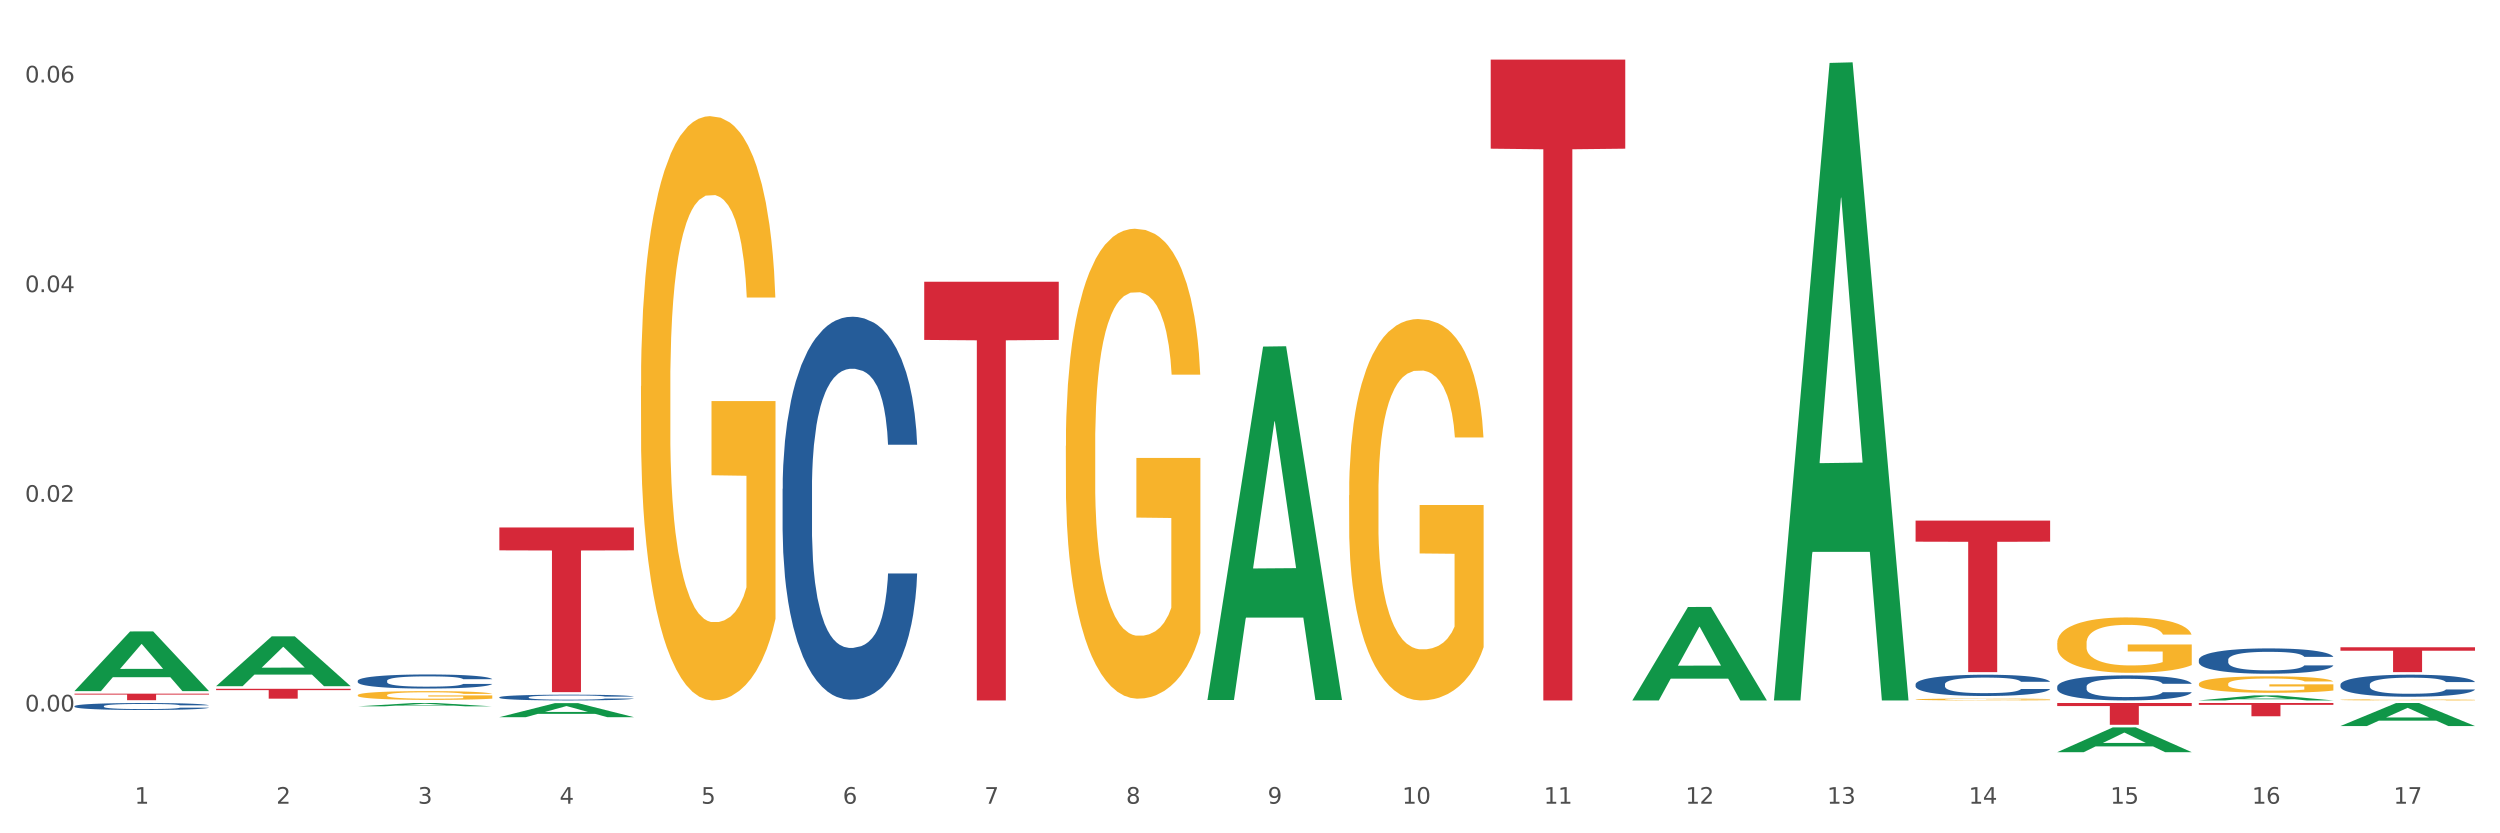 <?xml version="1.0" encoding="utf-8" standalone="no"?>
<!DOCTYPE svg PUBLIC "-//W3C//DTD SVG 1.1//EN"
  "http://www.w3.org/Graphics/SVG/1.1/DTD/svg11.dtd">
<svg xmlns:xlink="http://www.w3.org/1999/xlink" width="1080pt" height="360pt" viewBox="0 0 1080 360" xmlns="http://www.w3.org/2000/svg" version="1.1">
 <rect x="0" y="0" width="1080" height="360" fill="#333333" stroke="none"/>
 <defs>
  <style type="text/css">*{stroke-linejoin: round; stroke-linecap: butt}</style>
 </defs>
 <g id="figure_1">
  <g id="patch_1">
   <path d="M 0 360 
L 1080 360 
L 1080 0 
L 0 0 
z
" style="fill: #ffffff; stroke: #ffffff; stroke-linejoin: miter"/>
  </g>
  <g id="axes_1">
   <g id="matplotlib.axis_1">
    <g id="xtick_1">
     <g id="text_1">
      <!-- 1 -->
      <g style="fill: #4d4d4d" transform="translate(58.182 347.204) scale(0.096 -0.096)">
       <defs>
        <path id="DejaVuSans-31" d="M 794 531 
L 1825 531 
L 1825 4091 
L 703 3866 
L 703 4441 
L 1819 4666 
L 2450 4666 
L 2450 531 
L 3481 531 
L 3481 0 
L 794 0 
L 794 531 
z
" transform="scale(0.016)"/>
       </defs>
       <use xlink:href="#DejaVuSans-31"/>
      </g>
     </g>
    </g>
    <g id="xtick_2">
     <g id="text_2">
      <!-- 2 -->
      <g style="fill: #4d4d4d" transform="translate(119.364 347.204) scale(0.096 -0.096)">
       <defs>
        <path id="DejaVuSans-32" d="M 1228 531 
L 3431 531 
L 3431 0 
L 469 0 
L 469 531 
Q 828 903 1448 1529 
Q 2069 2156 2228 2338 
Q 2531 2678 2651 2914 
Q 2772 3150 2772 3378 
Q 2772 3750 2511 3984 
Q 2250 4219 1831 4219 
Q 1534 4219 1204 4116 
Q 875 4013 500 3803 
L 500 4441 
Q 881 4594 1212 4672 
Q 1544 4750 1819 4750 
Q 2544 4750 2975 4387 
Q 3406 4025 3406 3419 
Q 3406 3131 3298 2873 
Q 3191 2616 2906 2266 
Q 2828 2175 2409 1742 
Q 1991 1309 1228 531 
z
" transform="scale(0.016)"/>
       </defs>
       <use xlink:href="#DejaVuSans-32"/>
      </g>
     </g>
    </g>
    <g id="xtick_3">
     <g id="text_3">
      <!-- 3 -->
      <g style="fill: #4d4d4d" transform="translate(180.545 347.204) scale(0.096 -0.096)">
       <defs>
        <path id="DejaVuSans-33" d="M 2597 2516 
Q 3050 2419 3304 2112 
Q 3559 1806 3559 1356 
Q 3559 666 3084 287 
Q 2609 -91 1734 -91 
Q 1441 -91 1130 -33 
Q 819 25 488 141 
L 488 750 
Q 750 597 1062 519 
Q 1375 441 1716 441 
Q 2309 441 2620 675 
Q 2931 909 2931 1356 
Q 2931 1769 2642 2001 
Q 2353 2234 1838 2234 
L 1294 2234 
L 1294 2753 
L 1863 2753 
Q 2328 2753 2575 2939 
Q 2822 3125 2822 3475 
Q 2822 3834 2567 4026 
Q 2313 4219 1838 4219 
Q 1578 4219 1281 4162 
Q 984 4106 628 3988 
L 628 4550 
Q 988 4650 1302 4700 
Q 1616 4750 1894 4750 
Q 2613 4750 3031 4423 
Q 3450 4097 3450 3541 
Q 3450 3153 3228 2886 
Q 3006 2619 2597 2516 
z
" transform="scale(0.016)"/>
       </defs>
       <use xlink:href="#DejaVuSans-33"/>
      </g>
     </g>
    </g>
    <g id="xtick_4">
     <g id="text_4">
      <!-- 4 -->
      <g style="fill: #4d4d4d" transform="translate(241.726 347.204) scale(0.096 -0.096)">
       <defs>
        <path id="DejaVuSans-34" d="M 2419 4116 
L 825 1625 
L 2419 1625 
L 2419 4116 
z
M 2253 4666 
L 3047 4666 
L 3047 1625 
L 3713 1625 
L 3713 1100 
L 3047 1100 
L 3047 0 
L 2419 0 
L 2419 1100 
L 313 1100 
L 313 1709 
L 2253 4666 
z
" transform="scale(0.016)"/>
       </defs>
       <use xlink:href="#DejaVuSans-34"/>
      </g>
     </g>
    </g>
    <g id="xtick_5">
     <g id="text_5">
      <!-- 5 -->
      <g style="fill: #4d4d4d" transform="translate(302.908 347.204) scale(0.096 -0.096)">
       <defs>
        <path id="DejaVuSans-35" d="M 691 4666 
L 3169 4666 
L 3169 4134 
L 1269 4134 
L 1269 2991 
Q 1406 3038 1543 3061 
Q 1681 3084 1819 3084 
Q 2600 3084 3056 2656 
Q 3513 2228 3513 1497 
Q 3513 744 3044 326 
Q 2575 -91 1722 -91 
Q 1428 -91 1123 -41 
Q 819 9 494 109 
L 494 744 
Q 775 591 1075 516 
Q 1375 441 1709 441 
Q 2250 441 2565 725 
Q 2881 1009 2881 1497 
Q 2881 1984 2565 2268 
Q 2250 2553 1709 2553 
Q 1456 2553 1204 2497 
Q 953 2441 691 2322 
L 691 4666 
z
" transform="scale(0.016)"/>
       </defs>
       <use xlink:href="#DejaVuSans-35"/>
      </g>
     </g>
    </g>
    <g id="xtick_6">
     <g id="text_6">
      <!-- 6 -->
      <g style="fill: #4d4d4d" transform="translate(364.089 347.204) scale(0.096 -0.096)">
       <defs>
        <path id="DejaVuSans-36" d="M 2113 2584 
Q 1688 2584 1439 2293 
Q 1191 2003 1191 1497 
Q 1191 994 1439 701 
Q 1688 409 2113 409 
Q 2538 409 2786 701 
Q 3034 994 3034 1497 
Q 3034 2003 2786 2293 
Q 2538 2584 2113 2584 
z
M 3366 4563 
L 3366 3988 
Q 3128 4100 2886 4159 
Q 2644 4219 2406 4219 
Q 1781 4219 1451 3797 
Q 1122 3375 1075 2522 
Q 1259 2794 1537 2939 
Q 1816 3084 2150 3084 
Q 2853 3084 3261 2657 
Q 3669 2231 3669 1497 
Q 3669 778 3244 343 
Q 2819 -91 2113 -91 
Q 1303 -91 875 529 
Q 447 1150 447 2328 
Q 447 3434 972 4092 
Q 1497 4750 2381 4750 
Q 2619 4750 2861 4703 
Q 3103 4656 3366 4563 
z
" transform="scale(0.016)"/>
       </defs>
       <use xlink:href="#DejaVuSans-36"/>
      </g>
     </g>
    </g>
    <g id="xtick_7">
     <g id="text_7">
      <!-- 7 -->
      <g style="fill: #4d4d4d" transform="translate(425.271 347.204) scale(0.096 -0.096)">
       <defs>
        <path id="DejaVuSans-37" d="M 525 4666 
L 3525 4666 
L 3525 4397 
L 1831 0 
L 1172 0 
L 2766 4134 
L 525 4134 
L 525 4666 
z
" transform="scale(0.016)"/>
       </defs>
       <use xlink:href="#DejaVuSans-37"/>
      </g>
     </g>
    </g>
    <g id="xtick_8">
     <g id="text_8">
      <!-- 8 -->
      <g style="fill: #4d4d4d" transform="translate(486.452 347.204) scale(0.096 -0.096)">
       <defs>
        <path id="DejaVuSans-38" d="M 2034 2216 
Q 1584 2216 1326 1975 
Q 1069 1734 1069 1313 
Q 1069 891 1326 650 
Q 1584 409 2034 409 
Q 2484 409 2743 651 
Q 3003 894 3003 1313 
Q 3003 1734 2745 1975 
Q 2488 2216 2034 2216 
z
M 1403 2484 
Q 997 2584 770 2862 
Q 544 3141 544 3541 
Q 544 4100 942 4425 
Q 1341 4750 2034 4750 
Q 2731 4750 3128 4425 
Q 3525 4100 3525 3541 
Q 3525 3141 3298 2862 
Q 3072 2584 2669 2484 
Q 3125 2378 3379 2068 
Q 3634 1759 3634 1313 
Q 3634 634 3220 271 
Q 2806 -91 2034 -91 
Q 1263 -91 848 271 
Q 434 634 434 1313 
Q 434 1759 690 2068 
Q 947 2378 1403 2484 
z
M 1172 3481 
Q 1172 3119 1398 2916 
Q 1625 2713 2034 2713 
Q 2441 2713 2670 2916 
Q 2900 3119 2900 3481 
Q 2900 3844 2670 4047 
Q 2441 4250 2034 4250 
Q 1625 4250 1398 4047 
Q 1172 3844 1172 3481 
z
" transform="scale(0.016)"/>
       </defs>
       <use xlink:href="#DejaVuSans-38"/>
      </g>
     </g>
    </g>
    <g id="xtick_9">
     <g id="text_9">
      <!-- 9 -->
      <g style="fill: #4d4d4d" transform="translate(547.634 347.204) scale(0.096 -0.096)">
       <defs>
        <path id="DejaVuSans-39" d="M 703 97 
L 703 672 
Q 941 559 1184 500 
Q 1428 441 1663 441 
Q 2288 441 2617 861 
Q 2947 1281 2994 2138 
Q 2813 1869 2534 1725 
Q 2256 1581 1919 1581 
Q 1219 1581 811 2004 
Q 403 2428 403 3163 
Q 403 3881 828 4315 
Q 1253 4750 1959 4750 
Q 2769 4750 3195 4129 
Q 3622 3509 3622 2328 
Q 3622 1225 3098 567 
Q 2575 -91 1691 -91 
Q 1453 -91 1209 -44 
Q 966 3 703 97 
z
M 1959 2075 
Q 2384 2075 2632 2365 
Q 2881 2656 2881 3163 
Q 2881 3666 2632 3958 
Q 2384 4250 1959 4250 
Q 1534 4250 1286 3958 
Q 1038 3666 1038 3163 
Q 1038 2656 1286 2365 
Q 1534 2075 1959 2075 
z
" transform="scale(0.016)"/>
       </defs>
       <use xlink:href="#DejaVuSans-39"/>
      </g>
     </g>
    </g>
    <g id="xtick_10">
     <g id="text_10">
      <!-- 10 -->
      <g style="fill: #4d4d4d" transform="translate(605.761 347.204) scale(0.096 -0.096)">
       <defs>
        <path id="DejaVuSans-30" d="M 2034 4250 
Q 1547 4250 1301 3770 
Q 1056 3291 1056 2328 
Q 1056 1369 1301 889 
Q 1547 409 2034 409 
Q 2525 409 2770 889 
Q 3016 1369 3016 2328 
Q 3016 3291 2770 3770 
Q 2525 4250 2034 4250 
z
M 2034 4750 
Q 2819 4750 3233 4129 
Q 3647 3509 3647 2328 
Q 3647 1150 3233 529 
Q 2819 -91 2034 -91 
Q 1250 -91 836 529 
Q 422 1150 422 2328 
Q 422 3509 836 4129 
Q 1250 4750 2034 4750 
z
" transform="scale(0.016)"/>
       </defs>
       <use xlink:href="#DejaVuSans-31"/>
       <use xlink:href="#DejaVuSans-30" transform="translate(63.623 0)"/>
      </g>
     </g>
    </g>
    <g id="xtick_11">
     <g id="text_11">
      <!-- 11 -->
      <g style="fill: #4d4d4d" transform="translate(666.942 347.204) scale(0.096 -0.096)">
       <use xlink:href="#DejaVuSans-31"/>
       <use xlink:href="#DejaVuSans-31" transform="translate(63.623 0)"/>
      </g>
     </g>
    </g>
    <g id="xtick_12">
     <g id="text_12">
      <!-- 12 -->
      <g style="fill: #4d4d4d" transform="translate(728.124 347.204) scale(0.096 -0.096)">
       <use xlink:href="#DejaVuSans-31"/>
       <use xlink:href="#DejaVuSans-32" transform="translate(63.623 0)"/>
      </g>
     </g>
    </g>
    <g id="xtick_13">
     <g id="text_13">
      <!-- 13 -->
      <g style="fill: #4d4d4d" transform="translate(789.305 347.204) scale(0.096 -0.096)">
       <use xlink:href="#DejaVuSans-31"/>
       <use xlink:href="#DejaVuSans-33" transform="translate(63.623 0)"/>
      </g>
     </g>
    </g>
    <g id="xtick_14">
     <g id="text_14">
      <!-- 14 -->
      <g style="fill: #4d4d4d" transform="translate(850.487 347.204) scale(0.096 -0.096)">
       <use xlink:href="#DejaVuSans-31"/>
       <use xlink:href="#DejaVuSans-34" transform="translate(63.623 0)"/>
      </g>
     </g>
    </g>
    <g id="xtick_15">
     <g id="text_15">
      <!-- 15 -->
      <g style="fill: #4d4d4d" transform="translate(911.668 347.204) scale(0.096 -0.096)">
       <use xlink:href="#DejaVuSans-31"/>
       <use xlink:href="#DejaVuSans-35" transform="translate(63.623 0)"/>
      </g>
     </g>
    </g>
    <g id="xtick_16">
     <g id="text_16">
      <!-- 16 -->
      <g style="fill: #4d4d4d" transform="translate(972.849 347.204) scale(0.096 -0.096)">
       <use xlink:href="#DejaVuSans-31"/>
       <use xlink:href="#DejaVuSans-36" transform="translate(63.623 0)"/>
      </g>
     </g>
    </g>
    <g id="xtick_17">
     <g id="text_17">
      <!-- 17 -->
      <g style="fill: #4d4d4d" transform="translate(1034.031 347.204) scale(0.096 -0.096)">
       <use xlink:href="#DejaVuSans-31"/>
       <use xlink:href="#DejaVuSans-37" transform="translate(63.623 0)"/>
      </g>
     </g>
    </g>
    <g id="xtick_18"/>
    <g id="xtick_19"/>
    <g id="xtick_20"/>
    <g id="xtick_21"/>
    <g id="xtick_22"/>
    <g id="xtick_23"/>
    <g id="xtick_24"/>
    <g id="xtick_25"/>
    <g id="xtick_26"/>
    <g id="xtick_27"/>
    <g id="xtick_28"/>
    <g id="xtick_29"/>
    <g id="xtick_30"/>
    <g id="xtick_31"/>
    <g id="xtick_32"/>
    <g id="xtick_33"/>
   </g>
   <g id="matplotlib.axis_2">
    <g id="ytick_1">
     <g id="text_18">
      <!-- 0.00 -->
      <g style="fill: #4d4d4d" transform="translate(10.8 307.35) scale(0.096 -0.096)">
       <defs>
        <path id="DejaVuSans-2e" d="M 684 794 
L 1344 794 
L 1344 0 
L 684 0 
L 684 794 
z
" transform="scale(0.016)"/>
       </defs>
       <use xlink:href="#DejaVuSans-30"/>
       <use xlink:href="#DejaVuSans-2e" transform="translate(63.623 0)"/>
       <use xlink:href="#DejaVuSans-30" transform="translate(95.41 0)"/>
       <use xlink:href="#DejaVuSans-30" transform="translate(159.033 0)"/>
      </g>
     </g>
    </g>
    <g id="ytick_2">
     <g id="text_19">
      <!-- 0.02 -->
      <g style="fill: #4d4d4d" transform="translate(10.8 216.775) scale(0.096 -0.096)">
       <use xlink:href="#DejaVuSans-30"/>
       <use xlink:href="#DejaVuSans-2e" transform="translate(63.623 0)"/>
       <use xlink:href="#DejaVuSans-30" transform="translate(95.41 0)"/>
       <use xlink:href="#DejaVuSans-32" transform="translate(159.033 0)"/>
      </g>
     </g>
    </g>
    <g id="ytick_3">
     <g id="text_20">
      <!-- 0.04 -->
      <g style="fill: #4d4d4d" transform="translate(10.8 126.2) scale(0.096 -0.096)">
       <use xlink:href="#DejaVuSans-30"/>
       <use xlink:href="#DejaVuSans-2e" transform="translate(63.623 0)"/>
       <use xlink:href="#DejaVuSans-30" transform="translate(95.41 0)"/>
       <use xlink:href="#DejaVuSans-34" transform="translate(159.033 0)"/>
      </g>
     </g>
    </g>
    <g id="ytick_4">
     <g id="text_21">
      <!-- 0.06 -->
      <g style="fill: #4d4d4d" transform="translate(10.8 35.625) scale(0.096 -0.096)">
       <use xlink:href="#DejaVuSans-30"/>
       <use xlink:href="#DejaVuSans-2e" transform="translate(63.623 0)"/>
       <use xlink:href="#DejaVuSans-30" transform="translate(95.41 0)"/>
       <use xlink:href="#DejaVuSans-36" transform="translate(159.033 0)"/>
      </g>
     </g>
    </g>
    <g id="ytick_5"/>
    <g id="ytick_6"/>
    <g id="ytick_7"/>
   </g>
   <g id="PolyCollection_1">
    <path d="M 32.175 298.514 
L 32.235 298.49 
L 56.203 272.782 
L 66.15 272.758 
L 90.297 298.563 
L 78.793 298.563 
L 73.58 292.554 
L 48.833 292.554 
L 48.653 292.651 
L 43.62 298.563 
L 32.175 298.563 
L 32.175 298.514 
L 51.949 288.968 
L 70.464 288.944 
L 61.296 278.258 
L 61.176 278.21 
L 61.056 278.282 
L 51.889 288.944 
L 51.949 288.968 
L 32.175 298.514 
z
" clip-path="url(#pef87eb034e)" style="fill: #109648"/>
    <path d="M 949.896 303.702 
L 1008.019 303.702 
L 1008.019 304.499 
L 985.155 304.504 
L 985.155 309.433 
L 972.622 309.433 
L 972.622 304.504 
L 949.896 304.499 
L 949.896 303.708 
L 949.896 303.702 
z
" clip-path="url(#pef87eb034e)" style="fill: #d62839"/>
    <path d="M 888.715 303.702 
L 946.837 303.702 
L 946.837 305.009 
L 923.974 305.018 
L 923.974 313.109 
L 911.44 313.109 
L 911.44 305.018 
L 888.715 305.009 
L 888.715 303.711 
L 888.715 303.702 
z
" clip-path="url(#pef87eb034e)" style="fill: #d62839"/>
    <path d="M 827.533 224.908 
L 885.656 224.908 
L 885.656 234.005 
L 862.792 234.066 
L 862.792 290.366 
L 850.259 290.366 
L 850.259 234.066 
L 827.533 234.005 
L 827.533 224.97 
L 827.533 224.908 
z
" clip-path="url(#pef87eb034e)" style="fill: #d62839"/>
    <path d="M 643.989 25.759 
L 702.112 25.759 
L 702.112 64.23 
L 679.248 64.49 
L 679.248 302.59 
L 666.715 302.59 
L 666.715 64.49 
L 643.989 64.23 
L 643.989 26.019 
L 643.989 25.759 
z
" clip-path="url(#pef87eb034e)" style="fill: #d62839"/>
    <path d="M 399.263 121.709 
L 457.386 121.709 
L 457.386 146.846 
L 434.523 147.016 
L 434.523 302.59 
L 421.989 302.59 
L 421.989 147.016 
L 399.263 146.846 
L 399.263 121.879 
L 399.263 121.709 
z
" clip-path="url(#pef87eb034e)" style="fill: #d62839"/>
    <path d="M 215.719 227.868 
L 273.842 227.868 
L 273.842 237.751 
L 250.978 237.818 
L 250.978 298.99 
L 238.445 298.99 
L 238.445 237.818 
L 215.719 237.751 
L 215.719 227.935 
L 215.719 227.868 
z
" clip-path="url(#pef87eb034e)" style="fill: #d62839"/>
    <path d="M 1011.078 279.613 
L 1069.2 279.613 
L 1069.2 281.106 
L 1046.337 281.116 
L 1046.337 290.351 
L 1033.803 290.351 
L 1033.803 281.116 
L 1011.078 281.106 
L 1011.078 279.623 
L 1011.078 279.613 
z
" clip-path="url(#pef87eb034e)" style="fill: #d62839"/>
    <path d="M 93.356 297.554 
L 151.479 297.554 
L 151.479 298.147 
L 128.615 298.151 
L 128.615 301.816 
L 116.082 301.816 
L 116.082 298.151 
L 93.356 298.147 
L 93.356 297.558 
L 93.356 297.554 
z
" clip-path="url(#pef87eb034e)" style="fill: #d62839"/>
    <path d="M 1011.078 295.745 
L 1011.146 295.736 
L 1011.146 295.492 
L 1011.352 295.161 
L 1012.108 294.552 
L 1013.07 294.091 
L 1014.719 293.552 
L 1015.612 293.325 
L 1016.78 293.073 
L 1019.185 292.664 
L 1021.933 292.316 
L 1023.856 292.124 
L 1025.299 292.003 
L 1028.528 291.785 
L 1030.383 291.689 
L 1032.307 291.611 
L 1033.956 291.559 
L 1036.704 291.498 
L 1038.902 291.472 
L 1041.444 291.463 
L 1043.574 291.472 
L 1046.391 291.507 
L 1050.513 291.611 
L 1052.093 291.672 
L 1054.223 291.776 
L 1056.421 291.916 
L 1058.208 292.055 
L 1060.269 292.255 
L 1062.398 292.516 
L 1064.46 292.847 
L 1065.902 293.151 
L 1067.07 293.473 
L 1068.101 293.865 
L 1068.856 294.291 
L 1069.2 294.648 
L 1056.627 294.648 
L 1056.284 294.326 
L 1055.597 293.978 
L 1054.91 293.743 
L 1054.154 293.552 
L 1052.986 293.334 
L 1051.956 293.195 
L 1050.238 293.029 
L 1048.658 292.925 
L 1047.353 292.864 
L 1045.772 292.812 
L 1042.406 292.76 
L 1040.001 292.76 
L 1038.49 292.777 
L 1036.635 292.821 
L 1035.055 292.881 
L 1033.2 292.986 
L 1031.757 293.099 
L 1030.314 293.247 
L 1029.49 293.351 
L 1028.253 293.543 
L 1027.429 293.7 
L 1026.33 293.969 
L 1025.711 294.161 
L 1024.612 294.657 
L 1024.131 295.022 
L 1023.925 295.275 
L 1023.788 295.553 
L 1023.788 296.911 
L 1024.2 297.52 
L 1024.543 297.781 
L 1025.093 298.077 
L 1026.124 298.46 
L 1027.635 298.834 
L 1029.215 299.104 
L 1030.52 299.269 
L 1031.757 299.391 
L 1032.994 299.487 
L 1034.505 299.574 
L 1035.742 299.626 
L 1037.597 299.678 
L 1039.795 299.704 
L 1041.513 299.704 
L 1045.017 299.661 
L 1046.597 299.617 
L 1048.108 299.556 
L 1049.757 299.46 
L 1051.063 299.356 
L 1051.818 299.278 
L 1053.055 299.112 
L 1054.017 298.938 
L 1054.841 298.738 
L 1055.391 298.564 
L 1056.009 298.303 
L 1056.49 298.007 
L 1056.627 297.851 
L 1069.2 297.851 
L 1068.925 298.164 
L 1068.444 298.468 
L 1067.482 298.877 
L 1066.727 299.112 
L 1065.559 299.4 
L 1064.322 299.643 
L 1062.605 299.913 
L 1061.024 300.113 
L 1059.376 300.287 
L 1057.589 300.444 
L 1054.36 300.661 
L 1053.192 300.722 
L 1050.719 300.827 
L 1048.795 300.888 
L 1045.979 300.949 
L 1043.093 300.983 
L 1040.07 300.992 
L 1037.391 300.975 
L 1034.437 300.922 
L 1032.582 300.87 
L 1030.52 300.792 
L 1028.116 300.67 
L 1025.849 300.522 
L 1023.719 300.348 
L 1021.727 300.148 
L 1019.872 299.922 
L 1017.467 299.547 
L 1015.681 299.182 
L 1014.375 298.843 
L 1013.482 298.555 
L 1012.589 298.19 
L 1012.108 297.938 
L 1011.352 297.328 
L 1011.078 296.763 
L 1011.078 295.745 
z
" clip-path="url(#pef87eb034e)" style="fill: #255c99"/>
    <path d="M 949.896 285.028 
L 949.965 285.018 
L 949.965 284.738 
L 950.171 284.358 
L 950.927 283.658 
L 951.889 283.128 
L 953.537 282.508 
L 954.431 282.248 
L 955.599 281.958 
L 958.003 281.488 
L 960.751 281.087 
L 962.675 280.867 
L 964.118 280.727 
L 967.347 280.477 
L 969.202 280.367 
L 971.125 280.277 
L 972.774 280.217 
L 975.522 280.147 
L 977.721 280.117 
L 980.263 280.107 
L 982.393 280.117 
L 985.209 280.157 
L 989.331 280.277 
L 990.912 280.347 
L 993.041 280.467 
L 995.24 280.627 
L 997.026 280.787 
L 999.087 281.017 
L 1001.217 281.318 
L 1003.278 281.698 
L 1004.721 282.048 
L 1005.889 282.418 
L 1006.919 282.868 
L 1007.675 283.358 
L 1008.019 283.768 
L 995.446 283.768 
L 995.103 283.398 
L 994.415 282.998 
L 993.728 282.728 
L 992.973 282.508 
L 991.805 282.258 
L 990.774 282.098 
L 989.057 281.908 
L 987.477 281.788 
L 986.171 281.718 
L 984.591 281.658 
L 981.225 281.598 
L 978.82 281.598 
L 977.309 281.618 
L 975.454 281.668 
L 973.873 281.738 
L 972.018 281.858 
L 970.576 281.988 
L 969.133 282.158 
L 968.309 282.278 
L 967.072 282.498 
L 966.247 282.678 
L 965.148 282.988 
L 964.53 283.208 
L 963.431 283.778 
L 962.95 284.198 
L 962.744 284.488 
L 962.606 284.808 
L 962.606 286.369 
L 963.018 287.069 
L 963.362 287.369 
L 963.912 287.709 
L 964.942 288.149 
L 966.454 288.579 
L 968.034 288.889 
L 969.339 289.079 
L 970.576 289.219 
L 971.812 289.329 
L 973.324 289.429 
L 974.56 289.489 
L 976.415 289.549 
L 978.614 289.579 
L 980.331 289.579 
L 983.835 289.529 
L 985.415 289.479 
L 986.927 289.409 
L 988.576 289.299 
L 989.881 289.179 
L 990.637 289.089 
L 991.873 288.899 
L 992.835 288.699 
L 993.66 288.469 
L 994.209 288.269 
L 994.828 287.969 
L 995.309 287.629 
L 995.446 287.449 
L 1008.019 287.449 
L 1007.744 287.809 
L 1007.263 288.159 
L 1006.301 288.629 
L 1005.545 288.899 
L 1004.377 289.229 
L 1003.141 289.509 
L 1001.423 289.819 
L 999.843 290.049 
L 998.194 290.249 
L 996.408 290.429 
L 993.179 290.68 
L 992.011 290.75 
L 989.538 290.87 
L 987.614 290.94 
L 984.797 291.01 
L 981.912 291.05 
L 978.889 291.06 
L 976.209 291.04 
L 973.255 290.98 
L 971.4 290.92 
L 969.339 290.83 
L 966.934 290.69 
L 964.667 290.519 
L 962.538 290.319 
L 960.545 290.089 
L 958.69 289.829 
L 956.286 289.399 
L 954.499 288.979 
L 953.194 288.589 
L 952.301 288.259 
L 951.408 287.839 
L 950.927 287.549 
L 950.171 286.849 
L 949.896 286.199 
L 949.896 285.028 
z
" clip-path="url(#pef87eb034e)" style="fill: #255c99"/>
    <path d="M 888.715 296.634 
L 888.784 296.624 
L 888.784 296.348 
L 888.99 295.972 
L 889.745 295.281 
L 890.707 294.757 
L 892.356 294.145 
L 893.249 293.888 
L 894.417 293.602 
L 896.822 293.137 
L 899.57 292.742 
L 901.493 292.525 
L 902.936 292.387 
L 906.165 292.14 
L 908.02 292.031 
L 909.944 291.942 
L 911.593 291.883 
L 914.341 291.814 
L 916.539 291.784 
L 919.081 291.774 
L 921.211 291.784 
L 924.028 291.824 
L 928.15 291.942 
L 929.73 292.011 
L 931.86 292.13 
L 934.058 292.288 
L 935.845 292.446 
L 937.906 292.673 
L 940.036 292.969 
L 942.097 293.345 
L 943.539 293.69 
L 944.707 294.056 
L 945.738 294.5 
L 946.494 294.985 
L 946.837 295.389 
L 934.265 295.389 
L 933.921 295.024 
L 933.234 294.629 
L 932.547 294.362 
L 931.791 294.145 
L 930.623 293.898 
L 929.593 293.74 
L 927.875 293.552 
L 926.295 293.434 
L 924.99 293.365 
L 923.41 293.305 
L 920.043 293.246 
L 917.639 293.246 
L 916.127 293.266 
L 914.272 293.315 
L 912.692 293.384 
L 910.837 293.503 
L 909.394 293.631 
L 907.952 293.799 
L 907.127 293.918 
L 905.89 294.135 
L 905.066 294.313 
L 903.967 294.619 
L 903.348 294.836 
L 902.249 295.399 
L 901.768 295.814 
L 901.562 296.101 
L 901.425 296.417 
L 901.425 297.958 
L 901.837 298.649 
L 902.181 298.946 
L 902.73 299.281 
L 903.761 299.716 
L 905.272 300.141 
L 906.852 300.447 
L 908.158 300.635 
L 909.394 300.773 
L 910.631 300.882 
L 912.142 300.98 
L 913.379 301.04 
L 915.234 301.099 
L 917.432 301.129 
L 919.15 301.129 
L 922.654 301.079 
L 924.234 301.03 
L 925.745 300.961 
L 927.394 300.852 
L 928.7 300.733 
L 929.455 300.645 
L 930.692 300.457 
L 931.654 300.259 
L 932.478 300.032 
L 933.028 299.835 
L 933.646 299.538 
L 934.127 299.202 
L 934.265 299.025 
L 946.837 299.025 
L 946.562 299.38 
L 946.081 299.726 
L 945.12 300.19 
L 944.364 300.457 
L 943.196 300.783 
L 941.959 301.059 
L 940.242 301.366 
L 938.662 301.593 
L 937.013 301.79 
L 935.226 301.968 
L 931.997 302.215 
L 930.829 302.284 
L 928.356 302.403 
L 926.433 302.472 
L 923.616 302.541 
L 920.73 302.581 
L 917.707 302.59 
L 915.028 302.571 
L 912.074 302.511 
L 910.219 302.452 
L 908.158 302.363 
L 905.753 302.225 
L 903.486 302.057 
L 901.356 301.86 
L 899.364 301.632 
L 897.509 301.376 
L 895.104 300.951 
L 893.318 300.536 
L 892.013 300.151 
L 891.119 299.825 
L 890.226 299.41 
L 889.745 299.123 
L 888.99 298.432 
L 888.715 297.79 
L 888.715 296.634 
z
" clip-path="url(#pef87eb034e)" style="fill: #255c99"/>
    <path d="M 827.533 295.609 
L 827.602 295.601 
L 827.602 295.366 
L 827.808 295.046 
L 828.564 294.459 
L 829.526 294.013 
L 831.175 293.493 
L 832.068 293.274 
L 833.236 293.031 
L 835.64 292.636 
L 838.388 292.3 
L 840.312 292.116 
L 841.755 291.998 
L 844.984 291.788 
L 846.839 291.696 
L 848.762 291.62 
L 850.411 291.57 
L 853.159 291.511 
L 855.358 291.486 
L 857.9 291.477 
L 860.03 291.486 
L 862.847 291.519 
L 866.969 291.62 
L 868.549 291.679 
L 870.679 291.78 
L 872.877 291.914 
L 874.663 292.048 
L 876.724 292.242 
L 878.854 292.494 
L 880.915 292.813 
L 882.358 293.107 
L 883.526 293.417 
L 884.557 293.795 
L 885.312 294.207 
L 885.656 294.551 
L 873.083 294.551 
L 872.74 294.24 
L 872.053 293.904 
L 871.366 293.678 
L 870.61 293.493 
L 869.442 293.283 
L 868.411 293.149 
L 866.694 292.989 
L 865.114 292.888 
L 863.808 292.829 
L 862.228 292.779 
L 858.862 292.729 
L 856.457 292.729 
L 854.946 292.745 
L 853.091 292.787 
L 851.511 292.846 
L 849.656 292.947 
L 848.213 293.056 
L 846.77 293.199 
L 845.946 293.3 
L 844.709 293.484 
L 843.885 293.636 
L 842.785 293.896 
L 842.167 294.081 
L 841.068 294.559 
L 840.587 294.912 
L 840.381 295.156 
L 840.243 295.424 
L 840.243 296.734 
L 840.656 297.322 
L 840.999 297.574 
L 841.549 297.86 
L 842.579 298.229 
L 844.091 298.59 
L 845.671 298.851 
L 846.976 299.01 
L 848.213 299.128 
L 849.45 299.22 
L 850.961 299.304 
L 852.198 299.354 
L 854.053 299.405 
L 856.251 299.43 
L 857.969 299.43 
L 861.472 299.388 
L 863.053 299.346 
L 864.564 299.287 
L 866.213 299.195 
L 867.518 299.094 
L 868.274 299.019 
L 869.511 298.859 
L 870.472 298.691 
L 871.297 298.498 
L 871.847 298.33 
L 872.465 298.078 
L 872.946 297.792 
L 873.083 297.641 
L 885.656 297.641 
L 885.381 297.944 
L 884.9 298.238 
L 883.938 298.632 
L 883.182 298.859 
L 882.015 299.136 
L 880.778 299.371 
L 879.06 299.632 
L 877.48 299.825 
L 875.831 299.993 
L 874.045 300.144 
L 870.816 300.354 
L 869.648 300.413 
L 867.175 300.513 
L 865.251 300.572 
L 862.434 300.631 
L 859.549 300.665 
L 856.526 300.673 
L 853.846 300.656 
L 850.892 300.606 
L 849.037 300.555 
L 846.976 300.48 
L 844.572 300.362 
L 842.304 300.219 
L 840.175 300.051 
L 838.182 299.858 
L 836.327 299.64 
L 833.923 299.279 
L 832.136 298.926 
L 830.831 298.599 
L 829.938 298.322 
L 829.045 297.969 
L 828.564 297.725 
L 827.808 297.137 
L 827.533 296.592 
L 827.533 295.609 
z
" clip-path="url(#pef87eb034e)" style="fill: #255c99"/>
    <path d="M 338.082 211.161 
L 338.151 211.009 
L 338.151 206.779 
L 338.357 201.037 
L 339.113 190.461 
L 340.074 182.453 
L 341.723 173.085 
L 342.616 169.157 
L 343.784 164.775 
L 346.189 157.674 
L 348.937 151.63 
L 350.861 148.306 
L 352.304 146.191 
L 355.533 142.413 
L 357.387 140.751 
L 359.311 139.392 
L 360.96 138.485 
L 363.708 137.427 
L 365.907 136.974 
L 368.449 136.823 
L 370.578 136.974 
L 373.395 137.579 
L 377.517 139.392 
L 379.097 140.449 
L 381.227 142.262 
L 383.426 144.68 
L 385.212 147.097 
L 387.273 150.572 
L 389.403 155.105 
L 391.464 160.847 
L 392.907 166.135 
L 394.075 171.725 
L 395.105 178.525 
L 395.861 185.928 
L 396.204 192.123 
L 383.632 192.123 
L 383.288 186.532 
L 382.601 180.489 
L 381.914 176.409 
L 381.159 173.085 
L 379.991 169.308 
L 378.96 166.89 
L 377.243 164.02 
L 375.662 162.207 
L 374.357 161.149 
L 372.777 160.242 
L 369.41 159.336 
L 367.006 159.336 
L 365.494 159.638 
L 363.639 160.393 
L 362.059 161.451 
L 360.204 163.264 
L 358.762 165.228 
L 357.319 167.797 
L 356.494 169.61 
L 355.258 172.934 
L 354.433 175.654 
L 353.334 180.338 
L 352.716 183.662 
L 351.616 192.274 
L 351.136 198.62 
L 350.929 203.002 
L 350.792 207.836 
L 350.792 231.407 
L 351.204 241.983 
L 351.548 246.516 
L 352.097 251.653 
L 353.128 258.301 
L 354.639 264.798 
L 356.22 269.482 
L 357.525 272.353 
L 358.762 274.468 
L 359.998 276.13 
L 361.51 277.641 
L 362.746 278.548 
L 364.601 279.454 
L 366.8 279.908 
L 368.517 279.908 
L 372.021 279.152 
L 373.601 278.397 
L 375.113 277.339 
L 376.762 275.677 
L 378.067 273.864 
L 378.823 272.504 
L 380.059 269.633 
L 381.021 266.611 
L 381.846 263.136 
L 382.395 260.114 
L 383.014 255.582 
L 383.494 250.445 
L 383.632 247.725 
L 396.204 247.725 
L 395.93 253.164 
L 395.449 258.452 
L 394.487 265.554 
L 393.731 269.633 
L 392.563 274.619 
L 391.327 278.85 
L 389.609 283.534 
L 388.029 287.009 
L 386.38 290.031 
L 384.594 292.75 
L 381.365 296.528 
L 380.197 297.585 
L 377.723 299.398 
L 375.8 300.456 
L 372.983 301.514 
L 370.097 302.118 
L 367.075 302.269 
L 364.395 301.967 
L 361.441 301.06 
L 359.586 300.154 
L 357.525 298.794 
L 355.12 296.679 
L 352.853 294.11 
L 350.723 291.088 
L 348.731 287.613 
L 346.876 283.685 
L 344.471 277.188 
L 342.685 270.842 
L 341.38 264.949 
L 340.487 259.963 
L 339.594 253.617 
L 339.113 249.236 
L 338.357 238.659 
L 338.082 228.838 
L 338.082 211.161 
z
" clip-path="url(#pef87eb034e)" style="fill: #255c99"/>
    <path d="M 215.719 301.22 
L 215.788 301.218 
L 215.788 301.154 
L 215.994 301.067 
L 216.75 300.908 
L 217.712 300.788 
L 219.36 300.647 
L 220.254 300.588 
L 221.422 300.522 
L 223.826 300.415 
L 226.574 300.324 
L 228.498 300.274 
L 229.941 300.242 
L 233.17 300.185 
L 235.025 300.16 
L 236.948 300.14 
L 238.597 300.126 
L 241.345 300.11 
L 243.544 300.104 
L 246.086 300.101 
L 248.216 300.104 
L 251.032 300.113 
L 255.155 300.14 
L 256.735 300.156 
L 258.864 300.183 
L 261.063 300.22 
L 262.849 300.256 
L 264.91 300.308 
L 267.04 300.376 
L 269.101 300.463 
L 270.544 300.542 
L 271.712 300.626 
L 272.742 300.729 
L 273.498 300.84 
L 273.842 300.933 
L 261.269 300.933 
L 260.926 300.849 
L 260.238 300.758 
L 259.551 300.697 
L 258.796 300.647 
L 257.628 300.59 
L 256.597 300.554 
L 254.88 300.511 
L 253.3 300.483 
L 251.994 300.467 
L 250.414 300.454 
L 247.048 300.44 
L 244.643 300.44 
L 243.132 300.445 
L 241.277 300.456 
L 239.696 300.472 
L 237.841 300.499 
L 236.399 300.529 
L 234.956 300.567 
L 234.132 300.595 
L 232.895 300.645 
L 232.07 300.686 
L 230.971 300.756 
L 230.353 300.806 
L 229.254 300.936 
L 228.773 301.031 
L 228.567 301.097 
L 228.429 301.17 
L 228.429 301.524 
L 228.841 301.684 
L 229.185 301.752 
L 229.735 301.829 
L 230.765 301.929 
L 232.277 302.027 
L 233.857 302.097 
L 235.162 302.14 
L 236.399 302.172 
L 237.635 302.197 
L 239.147 302.22 
L 240.383 302.234 
L 242.238 302.247 
L 244.437 302.254 
L 246.154 302.254 
L 249.658 302.243 
L 251.238 302.231 
L 252.75 302.215 
L 254.399 302.19 
L 255.704 302.163 
L 256.46 302.143 
L 257.696 302.099 
L 258.658 302.054 
L 259.483 302.002 
L 260.032 301.956 
L 260.651 301.888 
L 261.132 301.811 
L 261.269 301.77 
L 273.842 301.77 
L 273.567 301.852 
L 273.086 301.931 
L 272.124 302.038 
L 271.368 302.099 
L 270.2 302.175 
L 268.964 302.238 
L 267.246 302.309 
L 265.666 302.361 
L 264.017 302.406 
L 262.231 302.447 
L 259.002 302.504 
L 257.834 302.52 
L 255.361 302.547 
L 253.437 302.563 
L 250.62 302.579 
L 247.735 302.588 
L 244.712 302.59 
L 242.032 302.586 
L 239.078 302.572 
L 237.223 302.559 
L 235.162 302.538 
L 232.757 302.506 
L 230.49 302.468 
L 228.361 302.422 
L 226.368 302.37 
L 224.513 302.311 
L 222.109 302.213 
L 220.322 302.118 
L 219.017 302.029 
L 218.124 301.954 
L 217.231 301.859 
L 216.75 301.793 
L 215.994 301.633 
L 215.719 301.486 
L 215.719 301.22 
z
" clip-path="url(#pef87eb034e)" style="fill: #255c99"/>
    <path d="M 32.175 299.674 
L 90.297 299.674 
L 90.297 300.063 
L 67.434 300.066 
L 67.434 302.472 
L 54.901 302.472 
L 54.901 300.066 
L 32.175 300.063 
L 32.175 299.677 
L 32.175 299.674 
z
" clip-path="url(#pef87eb034e)" style="fill: #d62839"/>
    <path d="M 154.538 294.102 
L 154.607 294.096 
L 154.607 293.941 
L 154.813 293.729 
L 155.568 293.34 
L 156.53 293.046 
L 158.179 292.701 
L 159.072 292.557 
L 160.24 292.395 
L 162.645 292.134 
L 165.393 291.912 
L 167.317 291.789 
L 168.759 291.712 
L 171.988 291.573 
L 173.843 291.512 
L 175.767 291.462 
L 177.416 291.428 
L 180.164 291.389 
L 182.362 291.373 
L 184.904 291.367 
L 187.034 291.373 
L 189.851 291.395 
L 193.973 291.462 
L 195.553 291.5 
L 197.683 291.567 
L 199.882 291.656 
L 201.668 291.745 
L 203.729 291.873 
L 205.859 292.04 
L 207.92 292.251 
L 209.362 292.445 
L 210.53 292.651 
L 211.561 292.901 
L 212.317 293.174 
L 212.66 293.401 
L 200.088 293.401 
L 199.744 293.196 
L 199.057 292.973 
L 198.37 292.823 
L 197.614 292.701 
L 196.446 292.562 
L 195.416 292.473 
L 193.698 292.368 
L 192.118 292.301 
L 190.813 292.262 
L 189.233 292.229 
L 185.866 292.195 
L 183.462 292.195 
L 181.95 292.206 
L 180.095 292.234 
L 178.515 292.273 
L 176.66 292.34 
L 175.217 292.412 
L 173.775 292.507 
L 172.95 292.573 
L 171.713 292.695 
L 170.889 292.796 
L 169.79 292.968 
L 169.171 293.09 
L 168.072 293.407 
L 167.591 293.64 
L 167.385 293.802 
L 167.248 293.979 
L 167.248 294.847 
L 167.66 295.236 
L 168.004 295.402 
L 168.553 295.591 
L 169.584 295.836 
L 171.095 296.075 
L 172.675 296.247 
L 173.981 296.353 
L 175.217 296.431 
L 176.454 296.492 
L 177.965 296.547 
L 179.202 296.581 
L 181.057 296.614 
L 183.255 296.631 
L 184.973 296.631 
L 188.477 296.603 
L 190.057 296.575 
L 191.568 296.536 
L 193.217 296.475 
L 194.523 296.408 
L 195.278 296.358 
L 196.515 296.253 
L 197.477 296.142 
L 198.301 296.014 
L 198.851 295.903 
L 199.469 295.736 
L 199.95 295.547 
L 200.088 295.447 
L 212.66 295.447 
L 212.385 295.647 
L 211.904 295.842 
L 210.943 296.103 
L 210.187 296.253 
L 209.019 296.436 
L 207.782 296.592 
L 206.065 296.764 
L 204.485 296.892 
L 202.836 297.003 
L 201.049 297.103 
L 197.82 297.242 
L 196.652 297.281 
L 194.179 297.348 
L 192.256 297.387 
L 189.439 297.426 
L 186.553 297.448 
L 183.53 297.453 
L 180.851 297.442 
L 177.897 297.409 
L 176.042 297.376 
L 173.981 297.326 
L 171.576 297.248 
L 169.309 297.153 
L 167.179 297.042 
L 165.187 296.914 
L 163.332 296.77 
L 160.927 296.531 
L 159.141 296.297 
L 157.836 296.081 
L 156.942 295.897 
L 156.049 295.664 
L 155.568 295.502 
L 154.813 295.113 
L 154.538 294.752 
L 154.538 294.102 
z
" clip-path="url(#pef87eb034e)" style="fill: #255c99"/>
    <path d="M 154.538 300.312 
L 154.606 300.308 
L 154.606 300.184 
L 154.744 300.077 
L 155.43 299.818 
L 156.459 299.604 
L 157.214 299.49 
L 157.969 299.397 
L 158.861 299.304 
L 159.959 299.207 
L 161.949 299.066 
L 163.184 298.993 
L 164.694 298.917 
L 167.439 298.807 
L 169.429 298.745 
L 171.487 298.693 
L 174.85 298.631 
L 177.046 298.603 
L 179.379 298.582 
L 182.192 298.569 
L 184.32 298.565 
L 188.986 298.576 
L 192.966 298.607 
L 194.887 298.631 
L 197.358 298.672 
L 198.661 298.7 
L 200.789 298.755 
L 202.985 298.828 
L 204.494 298.89 
L 206.759 299.007 
L 208.474 299.124 
L 210.053 299.269 
L 210.876 299.369 
L 211.494 299.463 
L 212.043 299.57 
L 212.592 299.739 
L 200.24 299.739 
L 199.759 299.618 
L 199.005 299.504 
L 197.907 299.394 
L 196.946 299.325 
L 195.299 299.238 
L 193.789 299.183 
L 192.211 299.142 
L 190.29 299.107 
L 188.78 299.09 
L 186.653 299.076 
L 182.467 299.079 
L 179.653 299.107 
L 177.732 299.142 
L 176.497 299.173 
L 175.399 299.207 
L 174.164 299.256 
L 172.723 299.328 
L 171.693 299.394 
L 170.664 299.476 
L 169.84 299.559 
L 169.086 299.656 
L 168.468 299.759 
L 167.988 299.866 
L 167.576 299.998 
L 167.233 300.215 
L 167.233 300.688 
L 167.37 300.795 
L 167.713 300.936 
L 168.125 301.043 
L 168.811 301.171 
L 169.429 301.257 
L 170.595 301.382 
L 171.899 301.485 
L 172.928 301.551 
L 173.958 301.606 
L 175.742 301.682 
L 177.732 301.744 
L 179.447 301.782 
L 181.781 301.817 
L 183.359 301.83 
L 184.731 301.837 
L 188.094 301.837 
L 190.495 301.827 
L 193.172 301.803 
L 195.23 301.772 
L 196.946 301.734 
L 198.867 301.672 
L 200.102 301.613 
L 200.102 300.892 
L 185.006 300.888 
L 185.006 300.408 
L 212.66 300.408 
L 212.66 301.817 
L 211.494 301.889 
L 210.19 301.955 
L 208.817 302.013 
L 206.759 302.086 
L 204.288 302.155 
L 202.092 302.203 
L 199.759 302.245 
L 197.014 302.283 
L 193.446 302.317 
L 191.25 302.331 
L 188.505 302.341 
L 185.28 302.345 
L 182.467 302.338 
L 179.722 302.321 
L 176.84 302.289 
L 174.026 302.245 
L 171.899 302.2 
L 169.772 302.144 
L 167.507 302.072 
L 165.723 302.003 
L 164.351 301.941 
L 162.841 301.861 
L 161.194 301.758 
L 159.959 301.665 
L 158.861 301.568 
L 157.694 301.444 
L 156.871 301.337 
L 156.048 301.202 
L 155.567 301.102 
L 155.018 300.947 
L 154.606 300.729 
L 154.538 300.312 
z
" clip-path="url(#pef87eb034e)" style="fill: #f7b32b"/>
    <path d="M 276.901 166.81 
L 276.969 166.58 
L 276.969 158.281 
L 277.107 151.134 
L 277.793 133.845 
L 278.822 119.552 
L 279.577 111.945 
L 280.332 105.72 
L 281.224 99.496 
L 282.322 93.042 
L 284.312 83.59 
L 285.547 78.749 
L 287.057 73.677 
L 289.801 66.3 
L 291.792 62.151 
L 293.85 58.693 
L 297.213 54.544 
L 299.408 52.699 
L 301.742 51.316 
L 304.555 50.394 
L 306.682 50.163 
L 311.349 50.855 
L 315.329 52.93 
L 317.25 54.544 
L 319.72 57.31 
L 321.024 59.154 
L 323.152 62.842 
L 325.347 67.684 
L 326.857 71.833 
L 329.122 79.671 
L 330.837 87.509 
L 332.415 97.191 
L 333.239 103.876 
L 333.856 110.1 
L 334.405 117.247 
L 334.954 128.543 
L 322.603 128.543 
L 322.122 120.474 
L 321.367 112.867 
L 320.269 105.49 
L 319.309 100.879 
L 317.662 95.116 
L 316.152 91.428 
L 314.574 88.661 
L 312.652 86.356 
L 311.143 85.204 
L 309.015 84.281 
L 304.83 84.512 
L 302.016 86.356 
L 300.095 88.661 
L 298.86 90.736 
L 297.762 93.042 
L 296.526 96.269 
L 295.085 101.11 
L 294.056 105.49 
L 293.027 111.023 
L 292.203 116.555 
L 291.448 123.01 
L 290.831 129.926 
L 290.35 137.072 
L 289.939 145.832 
L 289.596 160.355 
L 289.596 191.938 
L 289.733 199.084 
L 290.076 208.536 
L 290.488 215.682 
L 291.174 224.211 
L 291.792 229.975 
L 292.958 238.273 
L 294.262 245.189 
L 295.291 249.569 
L 296.321 253.258 
L 298.105 258.329 
L 300.095 262.479 
L 301.81 265.015 
L 304.143 267.32 
L 305.722 268.242 
L 307.094 268.703 
L 310.457 268.703 
L 312.858 268.011 
L 315.535 266.398 
L 317.593 264.323 
L 319.309 261.787 
L 321.23 257.638 
L 322.465 253.719 
L 322.465 205.539 
L 307.369 205.308 
L 307.369 173.265 
L 335.023 173.265 
L 335.023 267.32 
L 333.856 272.161 
L 332.553 276.541 
L 331.18 280.46 
L 329.122 285.301 
L 326.651 289.912 
L 324.455 293.139 
L 322.122 295.905 
L 319.377 298.441 
L 315.809 300.746 
L 313.613 301.668 
L 310.868 302.36 
L 307.643 302.59 
L 304.83 302.129 
L 302.085 300.977 
L 299.203 298.902 
L 296.389 295.905 
L 294.262 292.908 
L 292.135 289.22 
L 289.87 284.379 
L 288.086 279.768 
L 286.714 275.619 
L 285.204 270.317 
L 283.557 263.401 
L 282.322 257.177 
L 281.224 250.722 
L 280.057 242.423 
L 279.234 235.277 
L 278.41 226.286 
L 277.93 219.601 
L 277.381 209.227 
L 276.969 194.704 
L 276.901 166.81 
z
" clip-path="url(#pef87eb034e)" style="fill: #f7b32b"/>
    <path d="M 93.356 296.402 
L 93.416 296.382 
L 117.384 274.905 
L 127.331 274.884 
L 151.479 296.442 
L 139.974 296.442 
L 134.761 291.422 
L 110.014 291.422 
L 109.834 291.503 
L 104.801 296.442 
L 93.356 296.442 
L 93.356 296.402 
L 113.13 288.427 
L 131.645 288.406 
L 122.478 279.479 
L 122.358 279.439 
L 122.238 279.5 
L 113.07 288.406 
L 113.13 288.427 
L 93.356 296.402 
z
" clip-path="url(#pef87eb034e)" style="fill: #109648"/>
    <path d="M 154.538 305.145 
L 154.598 305.143 
L 178.566 303.704 
L 188.512 303.702 
L 212.66 305.147 
L 201.156 305.147 
L 195.943 304.811 
L 171.196 304.811 
L 171.016 304.816 
L 165.983 305.147 
L 154.538 305.147 
L 154.538 305.145 
L 174.311 304.61 
L 192.827 304.609 
L 183.659 304.01 
L 183.539 304.008 
L 183.419 304.012 
L 174.251 304.609 
L 174.311 304.61 
L 154.538 305.145 
z
" clip-path="url(#pef87eb034e)" style="fill: #109648"/>
    <path d="M 215.719 309.805 
L 215.779 309.799 
L 239.747 303.752 
L 249.694 303.747 
L 273.842 309.816 
L 262.337 309.816 
L 257.124 308.403 
L 232.377 308.403 
L 232.197 308.426 
L 227.164 309.816 
L 215.719 309.816 
L 215.719 309.805 
L 235.493 307.559 
L 254.008 307.554 
L 244.84 305.04 
L 244.72 305.029 
L 244.601 305.046 
L 235.433 307.554 
L 235.493 307.559 
L 215.719 309.805 
z
" clip-path="url(#pef87eb034e)" style="fill: #109648"/>
    <path d="M 521.626 302.117 
L 521.686 301.974 
L 545.654 149.721 
L 555.601 149.578 
L 579.749 302.404 
L 568.244 302.404 
L 563.031 266.816 
L 538.284 266.816 
L 538.104 267.39 
L 533.071 302.404 
L 521.626 302.404 
L 521.626 302.117 
L 541.4 245.579 
L 559.915 245.435 
L 550.747 182.152 
L 550.628 181.865 
L 550.508 182.296 
L 541.34 245.435 
L 541.4 245.579 
L 521.626 302.117 
z
" clip-path="url(#pef87eb034e)" style="fill: #109648"/>
    <path d="M 705.171 302.515 
L 705.23 302.477 
L 729.198 262.223 
L 739.145 262.186 
L 763.293 302.59 
L 751.788 302.59 
L 746.575 293.182 
L 721.828 293.182 
L 721.649 293.333 
L 716.615 302.59 
L 705.171 302.59 
L 705.171 302.515 
L 724.944 287.567 
L 743.459 287.529 
L 734.292 270.798 
L 734.172 270.722 
L 734.052 270.836 
L 724.884 287.529 
L 724.944 287.567 
L 705.171 302.515 
z
" clip-path="url(#pef87eb034e)" style="fill: #109648"/>
    <path d="M 766.352 302.073 
L 766.412 301.814 
L 790.38 27.182 
L 800.327 26.923 
L 824.474 302.59 
L 812.97 302.59 
L 807.757 238.398 
L 783.01 238.398 
L 782.83 239.433 
L 777.797 302.59 
L 766.352 302.59 
L 766.352 302.073 
L 786.126 200.089 
L 804.641 199.83 
L 795.473 85.68 
L 795.353 85.163 
L 795.233 85.939 
L 786.066 199.83 
L 786.126 200.089 
L 766.352 302.073 
z
" clip-path="url(#pef87eb034e)" style="fill: #109648"/>
    <path d="M 888.715 324.929 
L 888.775 324.919 
L 912.743 314.231 
L 922.689 314.221 
L 946.837 324.95 
L 935.333 324.95 
L 930.12 322.451 
L 905.373 322.451 
L 905.193 322.491 
L 900.16 324.95 
L 888.715 324.95 
L 888.715 324.929 
L 908.488 320.96 
L 927.004 320.95 
L 917.836 316.507 
L 917.716 316.487 
L 917.596 316.517 
L 908.428 320.95 
L 908.488 320.96 
L 888.715 324.929 
z
" clip-path="url(#pef87eb034e)" style="fill: #109648"/>
    <path d="M 949.896 302.586 
L 949.956 302.584 
L 973.924 300.403 
L 983.871 300.401 
L 1008.019 302.59 
L 996.514 302.59 
L 991.301 302.081 
L 966.554 302.081 
L 966.374 302.089 
L 961.341 302.59 
L 949.896 302.59 
L 949.896 302.586 
L 969.67 301.776 
L 988.185 301.774 
L 979.017 300.868 
L 978.897 300.863 
L 978.778 300.87 
L 969.61 301.774 
L 969.67 301.776 
L 949.896 302.586 
z
" clip-path="url(#pef87eb034e)" style="fill: #109648"/>
    <path d="M 1011.078 313.634 
L 1011.138 313.624 
L 1035.106 303.712 
L 1045.052 303.702 
L 1069.2 313.652 
L 1057.695 313.652 
L 1052.482 311.335 
L 1027.735 311.335 
L 1027.556 311.373 
L 1022.522 313.652 
L 1011.078 313.652 
L 1011.078 313.634 
L 1030.851 309.953 
L 1049.366 309.943 
L 1040.199 305.823 
L 1040.079 305.804 
L 1039.959 305.832 
L 1030.791 309.943 
L 1030.851 309.953 
L 1011.078 313.634 
z
" clip-path="url(#pef87eb034e)" style="fill: #109648"/>
    <path d="M 32.175 305.057 
L 32.244 305.054 
L 32.244 304.977 
L 32.45 304.872 
L 33.206 304.68 
L 34.167 304.534 
L 35.816 304.363 
L 36.709 304.291 
L 37.877 304.212 
L 40.282 304.082 
L 43.03 303.972 
L 44.954 303.912 
L 46.396 303.873 
L 49.625 303.804 
L 51.48 303.774 
L 53.404 303.749 
L 55.053 303.733 
L 57.801 303.713 
L 60 303.705 
L 62.542 303.702 
L 64.671 303.705 
L 67.488 303.716 
L 71.61 303.749 
L 73.19 303.768 
L 75.32 303.801 
L 77.519 303.845 
L 79.305 303.889 
L 81.366 303.953 
L 83.496 304.035 
L 85.557 304.14 
L 87 304.236 
L 88.168 304.338 
L 89.198 304.462 
L 89.954 304.597 
L 90.297 304.71 
L 77.725 304.71 
L 77.381 304.608 
L 76.694 304.498 
L 76.007 304.424 
L 75.251 304.363 
L 74.084 304.294 
L 73.053 304.25 
L 71.335 304.198 
L 69.755 304.165 
L 68.45 304.146 
L 66.87 304.129 
L 63.503 304.113 
L 61.099 304.113 
L 59.587 304.118 
L 57.732 304.132 
L 56.152 304.151 
L 54.297 304.184 
L 52.854 304.22 
L 51.412 304.267 
L 50.587 304.3 
L 49.351 304.36 
L 48.526 304.41 
L 47.427 304.495 
L 46.809 304.556 
L 45.709 304.713 
L 45.228 304.828 
L 45.022 304.908 
L 44.885 304.996 
L 44.885 305.426 
L 45.297 305.619 
L 45.641 305.701 
L 46.19 305.795 
L 47.221 305.916 
L 48.732 306.034 
L 50.312 306.12 
L 51.618 306.172 
L 52.854 306.211 
L 54.091 306.241 
L 55.603 306.268 
L 56.839 306.285 
L 58.694 306.301 
L 60.893 306.31 
L 62.61 306.31 
L 66.114 306.296 
L 67.694 306.282 
L 69.206 306.263 
L 70.855 306.233 
L 72.16 306.2 
L 72.916 306.175 
L 74.152 306.122 
L 75.114 306.067 
L 75.939 306.004 
L 76.488 305.949 
L 77.106 305.866 
L 77.587 305.773 
L 77.725 305.723 
L 90.297 305.723 
L 90.023 305.822 
L 89.542 305.919 
L 88.58 306.048 
L 87.824 306.122 
L 86.656 306.213 
L 85.419 306.29 
L 83.702 306.376 
L 82.122 306.439 
L 80.473 306.494 
L 78.687 306.544 
L 75.458 306.613 
L 74.29 306.632 
L 71.816 306.665 
L 69.893 306.684 
L 67.076 306.703 
L 64.19 306.714 
L 61.167 306.717 
L 58.488 306.712 
L 55.534 306.695 
L 53.679 306.679 
L 51.618 306.654 
L 49.213 306.615 
L 46.946 306.568 
L 44.816 306.513 
L 42.824 306.45 
L 40.969 306.379 
L 38.564 306.26 
L 36.778 306.144 
L 35.473 306.037 
L 34.58 305.946 
L 33.686 305.831 
L 33.206 305.751 
L 32.45 305.558 
L 32.175 305.379 
L 32.175 305.057 
z
" clip-path="url(#pef87eb034e)" style="fill: #255c99"/>
    <path d="M 582.808 213.96 
L 582.876 213.809 
L 582.876 208.392 
L 583.014 203.727 
L 583.7 192.442 
L 584.729 183.112 
L 585.484 178.146 
L 586.239 174.084 
L 587.131 170.021 
L 588.229 165.807 
L 590.219 159.638 
L 591.454 156.478 
L 592.964 153.167 
L 595.709 148.352 
L 597.699 145.643 
L 599.757 143.386 
L 603.12 140.678 
L 605.316 139.474 
L 607.649 138.571 
L 610.462 137.969 
L 612.589 137.819 
L 617.256 138.27 
L 621.236 139.624 
L 623.157 140.678 
L 625.628 142.483 
L 626.931 143.687 
L 629.059 146.095 
L 631.254 149.255 
L 632.764 151.963 
L 635.029 157.08 
L 636.744 162.196 
L 638.322 168.516 
L 639.146 172.88 
L 639.764 176.943 
L 640.312 181.607 
L 640.861 188.981 
L 628.51 188.981 
L 628.029 183.714 
L 627.274 178.748 
L 626.176 173.933 
L 625.216 170.924 
L 623.569 167.162 
L 622.059 164.754 
L 620.481 162.948 
L 618.56 161.444 
L 617.05 160.691 
L 614.923 160.089 
L 610.737 160.24 
L 607.923 161.444 
L 606.002 162.948 
L 604.767 164.303 
L 603.669 165.807 
L 602.433 167.914 
L 600.992 171.074 
L 599.963 173.933 
L 598.934 177.545 
L 598.11 181.156 
L 597.355 185.369 
L 596.738 189.884 
L 596.258 194.548 
L 595.846 200.266 
L 595.503 209.746 
L 595.503 230.362 
L 595.64 235.027 
L 595.983 241.196 
L 596.395 245.861 
L 597.081 251.428 
L 597.699 255.19 
L 598.865 260.608 
L 600.169 265.122 
L 601.198 267.981 
L 602.228 270.389 
L 604.012 273.699 
L 606.002 276.408 
L 607.717 278.063 
L 610.05 279.568 
L 611.629 280.169 
L 613.001 280.47 
L 616.364 280.47 
L 618.765 280.019 
L 621.442 278.966 
L 623.5 277.611 
L 625.216 275.956 
L 627.137 273.248 
L 628.372 270.689 
L 628.372 239.24 
L 613.276 239.089 
L 613.276 218.173 
L 640.93 218.173 
L 640.93 279.568 
L 639.764 282.728 
L 638.46 285.587 
L 637.087 288.145 
L 635.029 291.305 
L 632.558 294.314 
L 630.362 296.421 
L 628.029 298.227 
L 625.284 299.882 
L 621.716 301.387 
L 619.52 301.989 
L 616.775 302.44 
L 613.55 302.59 
L 610.737 302.29 
L 607.992 301.537 
L 605.11 300.183 
L 602.296 298.227 
L 600.169 296.27 
L 598.042 293.863 
L 595.777 290.703 
L 593.993 287.693 
L 592.621 284.985 
L 591.111 281.524 
L 589.464 277.009 
L 588.229 272.947 
L 587.131 268.733 
L 585.964 263.316 
L 585.141 258.651 
L 584.317 252.783 
L 583.837 248.419 
L 583.288 241.648 
L 582.876 232.167 
L 582.808 213.96 
z
" clip-path="url(#pef87eb034e)" style="fill: #f7b32b"/>
    <path d="M 827.533 302.157 
L 827.602 302.156 
L 827.602 302.13 
L 827.739 302.107 
L 828.425 302.052 
L 829.455 302.006 
L 830.21 301.982 
L 830.964 301.962 
L 831.857 301.942 
L 832.954 301.922 
L 834.945 301.891 
L 836.18 301.876 
L 837.689 301.86 
L 840.434 301.836 
L 842.424 301.823 
L 844.483 301.812 
L 847.845 301.799 
L 850.041 301.793 
L 852.374 301.788 
L 855.188 301.785 
L 857.315 301.785 
L 861.981 301.787 
L 865.961 301.793 
L 867.883 301.799 
L 870.353 301.807 
L 871.657 301.813 
L 873.784 301.825 
L 875.98 301.841 
L 877.49 301.854 
L 879.754 301.879 
L 881.47 301.904 
L 883.048 301.935 
L 883.872 301.956 
L 884.489 301.976 
L 885.038 301.999 
L 885.587 302.035 
L 873.235 302.035 
L 872.755 302.009 
L 872 301.985 
L 870.902 301.961 
L 869.941 301.947 
L 868.295 301.928 
L 866.785 301.916 
L 865.207 301.908 
L 863.285 301.9 
L 861.775 301.897 
L 859.648 301.894 
L 855.462 301.894 
L 852.649 301.9 
L 850.727 301.908 
L 849.492 301.914 
L 848.394 301.922 
L 847.159 301.932 
L 845.718 301.947 
L 844.689 301.961 
L 843.659 301.979 
L 842.836 301.997 
L 842.081 302.017 
L 841.464 302.039 
L 840.983 302.062 
L 840.571 302.09 
L 840.228 302.136 
L 840.228 302.237 
L 840.366 302.26 
L 840.709 302.29 
L 841.12 302.313 
L 841.807 302.34 
L 842.424 302.359 
L 843.591 302.385 
L 844.895 302.407 
L 845.924 302.421 
L 846.953 302.433 
L 848.737 302.449 
L 850.727 302.462 
L 852.443 302.471 
L 854.776 302.478 
L 856.354 302.481 
L 857.727 302.482 
L 861.089 302.482 
L 863.491 302.48 
L 866.167 302.475 
L 868.226 302.468 
L 869.941 302.46 
L 871.863 302.447 
L 873.098 302.434 
L 873.098 302.281 
L 858.001 302.28 
L 858.001 302.178 
L 885.656 302.178 
L 885.656 302.478 
L 884.489 302.493 
L 883.185 302.507 
L 881.813 302.52 
L 879.754 302.535 
L 877.284 302.55 
L 875.088 302.56 
L 872.755 302.569 
L 870.01 302.577 
L 866.442 302.585 
L 864.246 302.588 
L 861.501 302.59 
L 858.276 302.59 
L 855.462 302.589 
L 852.717 302.585 
L 849.835 302.579 
L 847.022 302.569 
L 844.895 302.56 
L 842.767 302.548 
L 840.503 302.532 
L 838.719 302.518 
L 837.346 302.504 
L 835.837 302.487 
L 834.19 302.465 
L 832.954 302.446 
L 831.857 302.425 
L 830.69 302.398 
L 829.867 302.376 
L 829.043 302.347 
L 828.563 302.326 
L 828.014 302.292 
L 827.602 302.246 
L 827.533 302.157 
z
" clip-path="url(#pef87eb034e)" style="fill: #f7b32b"/>
    <path d="M 888.715 277.783 
L 888.783 277.762 
L 888.783 276.974 
L 888.921 276.297 
L 889.607 274.657 
L 890.636 273.301 
L 891.391 272.579 
L 892.146 271.989 
L 893.038 271.399 
L 894.136 270.786 
L 896.126 269.89 
L 897.361 269.431 
L 898.871 268.95 
L 901.616 268.25 
L 903.606 267.856 
L 905.664 267.528 
L 909.027 267.135 
L 911.223 266.96 
L 913.556 266.829 
L 916.369 266.741 
L 918.497 266.719 
L 923.163 266.785 
L 927.143 266.982 
L 929.064 267.135 
L 931.535 267.397 
L 932.838 267.572 
L 934.966 267.922 
L 937.162 268.381 
L 938.671 268.775 
L 940.936 269.518 
L 942.651 270.262 
L 944.23 271.18 
L 945.053 271.814 
L 945.671 272.405 
L 946.22 273.082 
L 946.769 274.154 
L 934.417 274.154 
L 933.936 273.388 
L 933.182 272.667 
L 932.084 271.967 
L 931.123 271.53 
L 929.476 270.983 
L 927.966 270.633 
L 926.388 270.371 
L 924.467 270.152 
L 922.957 270.043 
L 920.83 269.956 
L 916.644 269.977 
L 913.83 270.152 
L 911.909 270.371 
L 910.674 270.568 
L 909.576 270.786 
L 908.341 271.093 
L 906.899 271.552 
L 905.87 271.967 
L 904.841 272.492 
L 904.017 273.017 
L 903.263 273.629 
L 902.645 274.285 
L 902.165 274.963 
L 901.753 275.794 
L 901.41 277.171 
L 901.41 280.167 
L 901.547 280.845 
L 901.89 281.741 
L 902.302 282.419 
L 902.988 283.228 
L 903.606 283.775 
L 904.772 284.562 
L 906.076 285.218 
L 907.105 285.633 
L 908.135 285.983 
L 909.919 286.464 
L 911.909 286.858 
L 913.624 287.098 
L 915.958 287.317 
L 917.536 287.404 
L 918.908 287.448 
L 922.271 287.448 
L 924.672 287.383 
L 927.349 287.229 
L 929.407 287.033 
L 931.123 286.792 
L 933.044 286.399 
L 934.279 286.027 
L 934.279 281.457 
L 919.183 281.435 
L 919.183 278.396 
L 946.837 278.396 
L 946.837 287.317 
L 945.671 287.776 
L 944.367 288.192 
L 942.994 288.563 
L 940.936 289.022 
L 938.465 289.46 
L 936.269 289.766 
L 933.936 290.028 
L 931.191 290.269 
L 927.623 290.487 
L 925.427 290.575 
L 922.682 290.641 
L 919.457 290.662 
L 916.644 290.619 
L 913.899 290.509 
L 911.017 290.313 
L 908.203 290.028 
L 906.076 289.744 
L 903.949 289.394 
L 901.684 288.935 
L 899.9 288.498 
L 898.528 288.104 
L 897.018 287.601 
L 895.371 286.945 
L 894.136 286.355 
L 893.038 285.743 
L 891.871 284.955 
L 891.048 284.278 
L 890.224 283.425 
L 889.744 282.791 
L 889.195 281.807 
L 888.783 280.429 
L 888.715 277.783 
z
" clip-path="url(#pef87eb034e)" style="fill: #f7b32b"/>
    <path d="M 949.896 295.46 
L 949.965 295.454 
L 949.965 295.22 
L 950.102 295.018 
L 950.788 294.531 
L 951.818 294.128 
L 952.572 293.913 
L 953.327 293.738 
L 954.219 293.562 
L 955.317 293.38 
L 957.307 293.114 
L 958.543 292.977 
L 960.052 292.834 
L 962.797 292.626 
L 964.787 292.509 
L 966.846 292.412 
L 970.208 292.295 
L 972.404 292.243 
L 974.737 292.204 
L 977.551 292.178 
L 979.678 292.171 
L 984.344 292.191 
L 988.324 292.249 
L 990.246 292.295 
L 992.716 292.373 
L 994.02 292.425 
L 996.147 292.529 
L 998.343 292.665 
L 999.853 292.782 
L 1002.117 293.003 
L 1003.833 293.224 
L 1005.411 293.497 
L 1006.234 293.686 
L 1006.852 293.861 
L 1007.401 294.063 
L 1007.95 294.381 
L 995.598 294.381 
L 995.118 294.154 
L 994.363 293.939 
L 993.265 293.731 
L 992.304 293.601 
L 990.657 293.439 
L 989.148 293.335 
L 987.569 293.257 
L 985.648 293.192 
L 984.138 293.159 
L 982.011 293.133 
L 977.825 293.14 
L 975.012 293.192 
L 973.09 293.257 
L 971.855 293.315 
L 970.757 293.38 
L 969.522 293.471 
L 968.081 293.608 
L 967.052 293.731 
L 966.022 293.887 
L 965.199 294.043 
L 964.444 294.225 
L 963.826 294.42 
L 963.346 294.622 
L 962.934 294.869 
L 962.591 295.278 
L 962.591 296.169 
L 962.728 296.371 
L 963.072 296.637 
L 963.483 296.839 
L 964.169 297.079 
L 964.787 297.242 
L 965.954 297.476 
L 967.257 297.671 
L 968.287 297.794 
L 969.316 297.898 
L 971.1 298.041 
L 973.09 298.158 
L 974.806 298.23 
L 977.139 298.295 
L 978.717 298.321 
L 980.09 298.334 
L 983.452 298.334 
L 985.854 298.314 
L 988.53 298.269 
L 990.589 298.21 
L 992.304 298.139 
L 994.226 298.022 
L 995.461 297.911 
L 995.461 296.553 
L 980.364 296.546 
L 980.364 295.642 
L 1008.019 295.642 
L 1008.019 298.295 
L 1006.852 298.431 
L 1005.548 298.555 
L 1004.176 298.665 
L 1002.117 298.802 
L 999.647 298.932 
L 997.451 299.023 
L 995.118 299.101 
L 992.373 299.172 
L 988.805 299.237 
L 986.609 299.263 
L 983.864 299.283 
L 980.639 299.289 
L 977.825 299.276 
L 975.08 299.244 
L 972.198 299.185 
L 969.385 299.101 
L 967.257 299.016 
L 965.13 298.912 
L 962.866 298.776 
L 961.082 298.646 
L 959.709 298.529 
L 958.199 298.379 
L 956.553 298.184 
L 955.317 298.009 
L 954.219 297.827 
L 953.053 297.593 
L 952.229 297.391 
L 951.406 297.138 
L 950.926 296.949 
L 950.377 296.657 
L 949.965 296.247 
L 949.896 295.46 
z
" clip-path="url(#pef87eb034e)" style="fill: #f7b32b"/>
    <path d="M 1011.078 302.329 
L 1011.146 302.328 
L 1011.146 302.312 
L 1011.284 302.298 
L 1011.97 302.265 
L 1012.999 302.238 
L 1013.754 302.223 
L 1014.509 302.211 
L 1015.401 302.199 
L 1016.499 302.187 
L 1018.489 302.168 
L 1019.724 302.159 
L 1021.234 302.149 
L 1023.978 302.135 
L 1025.969 302.127 
L 1028.027 302.12 
L 1031.39 302.112 
L 1033.585 302.109 
L 1035.919 302.106 
L 1038.732 302.104 
L 1040.859 302.104 
L 1045.526 302.105 
L 1049.506 302.109 
L 1051.427 302.112 
L 1053.897 302.118 
L 1055.201 302.121 
L 1057.328 302.128 
L 1059.524 302.138 
L 1061.034 302.146 
L 1063.299 302.161 
L 1065.014 302.176 
L 1066.592 302.195 
L 1067.416 302.207 
L 1068.033 302.219 
L 1068.582 302.233 
L 1069.131 302.255 
L 1056.78 302.255 
L 1056.299 302.239 
L 1055.544 302.225 
L 1054.446 302.211 
L 1053.486 302.202 
L 1051.839 302.191 
L 1050.329 302.183 
L 1048.751 302.178 
L 1046.829 302.174 
L 1045.32 302.171 
L 1043.192 302.17 
L 1039.007 302.17 
L 1036.193 302.174 
L 1034.272 302.178 
L 1033.037 302.182 
L 1031.939 302.187 
L 1030.703 302.193 
L 1029.262 302.202 
L 1028.233 302.211 
L 1027.204 302.221 
L 1026.38 302.232 
L 1025.625 302.244 
L 1025.008 302.258 
L 1024.527 302.271 
L 1024.116 302.288 
L 1023.773 302.316 
L 1023.773 302.377 
L 1023.91 302.391 
L 1024.253 302.409 
L 1024.665 302.423 
L 1025.351 302.439 
L 1025.969 302.45 
L 1027.135 302.466 
L 1028.439 302.48 
L 1029.468 302.488 
L 1030.498 302.495 
L 1032.282 302.505 
L 1034.272 302.513 
L 1035.987 302.518 
L 1038.32 302.522 
L 1039.899 302.524 
L 1041.271 302.525 
L 1044.634 302.525 
L 1047.035 302.524 
L 1049.712 302.521 
L 1051.77 302.517 
L 1053.486 302.512 
L 1055.407 302.504 
L 1056.642 302.496 
L 1056.642 302.403 
L 1041.546 302.403 
L 1041.546 302.341 
L 1069.2 302.341 
L 1069.2 302.522 
L 1068.033 302.532 
L 1066.73 302.54 
L 1065.357 302.548 
L 1063.299 302.557 
L 1060.828 302.566 
L 1058.632 302.572 
L 1056.299 302.578 
L 1053.554 302.582 
L 1049.986 302.587 
L 1047.79 302.589 
L 1045.045 302.59 
L 1041.82 302.59 
L 1039.007 302.59 
L 1036.262 302.587 
L 1033.38 302.583 
L 1030.566 302.578 
L 1028.439 302.572 
L 1026.312 302.565 
L 1024.047 302.555 
L 1022.263 302.546 
L 1020.891 302.538 
L 1019.381 302.528 
L 1017.734 302.515 
L 1016.499 302.503 
L 1015.401 302.49 
L 1014.234 302.474 
L 1013.411 302.461 
L 1012.587 302.443 
L 1012.107 302.43 
L 1011.558 302.41 
L 1011.146 302.382 
L 1011.078 302.329 
z
" clip-path="url(#pef87eb034e)" style="fill: #f7b32b"/>
    <path d="M 460.445 192.627 
L 460.514 192.441 
L 460.514 185.766 
L 460.651 180.018 
L 461.337 166.112 
L 462.366 154.616 
L 463.121 148.497 
L 463.876 143.491 
L 464.768 138.484 
L 465.866 133.293 
L 467.856 125.69 
L 469.091 121.797 
L 470.601 117.717 
L 473.346 111.784 
L 475.336 108.446 
L 477.394 105.665 
L 480.757 102.328 
L 482.953 100.844 
L 485.286 99.732 
L 488.099 98.99 
L 490.227 98.805 
L 494.893 99.361 
L 498.873 101.03 
L 500.794 102.328 
L 503.265 104.553 
L 504.568 106.036 
L 506.696 109.003 
L 508.892 112.896 
L 510.401 116.234 
L 512.666 122.538 
L 514.381 128.843 
L 515.96 136.63 
L 516.783 142.007 
L 517.401 147.014 
L 517.95 152.762 
L 518.499 161.847 
L 506.147 161.847 
L 505.666 155.358 
L 504.912 149.239 
L 503.814 143.305 
L 502.853 139.597 
L 501.206 134.961 
L 499.696 131.995 
L 498.118 129.77 
L 496.197 127.915 
L 494.687 126.988 
L 492.56 126.247 
L 488.374 126.432 
L 485.56 127.915 
L 483.639 129.77 
L 482.404 131.438 
L 481.306 133.293 
L 480.071 135.888 
L 478.63 139.782 
L 477.6 143.305 
L 476.571 147.755 
L 475.747 152.205 
L 474.993 157.397 
L 474.375 162.96 
L 473.895 168.708 
L 473.483 175.754 
L 473.14 187.435 
L 473.14 212.838 
L 473.277 218.586 
L 473.62 226.188 
L 474.032 231.936 
L 474.718 238.796 
L 475.336 243.432 
L 476.502 250.107 
L 477.806 255.67 
L 478.835 259.192 
L 479.865 262.159 
L 481.649 266.238 
L 483.639 269.576 
L 485.354 271.616 
L 487.688 273.47 
L 489.266 274.211 
L 490.638 274.582 
L 494.001 274.582 
L 496.403 274.026 
L 499.079 272.728 
L 501.137 271.059 
L 502.853 269.02 
L 504.774 265.682 
L 506.01 262.53 
L 506.01 223.777 
L 490.913 223.592 
L 490.913 197.819 
L 518.567 197.819 
L 518.567 273.47 
L 517.401 277.364 
L 516.097 280.887 
L 514.724 284.039 
L 512.666 287.933 
L 510.195 291.641 
L 508 294.237 
L 505.666 296.462 
L 502.922 298.501 
L 499.353 300.356 
L 497.157 301.097 
L 494.413 301.654 
L 491.187 301.839 
L 488.374 301.468 
L 485.629 300.541 
L 482.747 298.872 
L 479.933 296.462 
L 477.806 294.051 
L 475.679 291.085 
L 473.414 287.191 
L 471.63 283.482 
L 470.258 280.145 
L 468.748 275.88 
L 467.101 270.318 
L 465.866 265.311 
L 464.768 260.12 
L 463.601 253.444 
L 462.778 247.696 
L 461.955 240.465 
L 461.474 235.088 
L 460.925 226.744 
L 460.514 215.063 
L 460.445 192.627 
z
" clip-path="url(#pef87eb034e)" style="fill: #f7b32b"/>
   </g>
  </g>
 </g>
 <defs>
  <clipPath id="pef87eb034e">
   <rect x="32.175" y="10.8" width="1037.025" height="329.109"/>
  </clipPath>
 </defs>
</svg>
